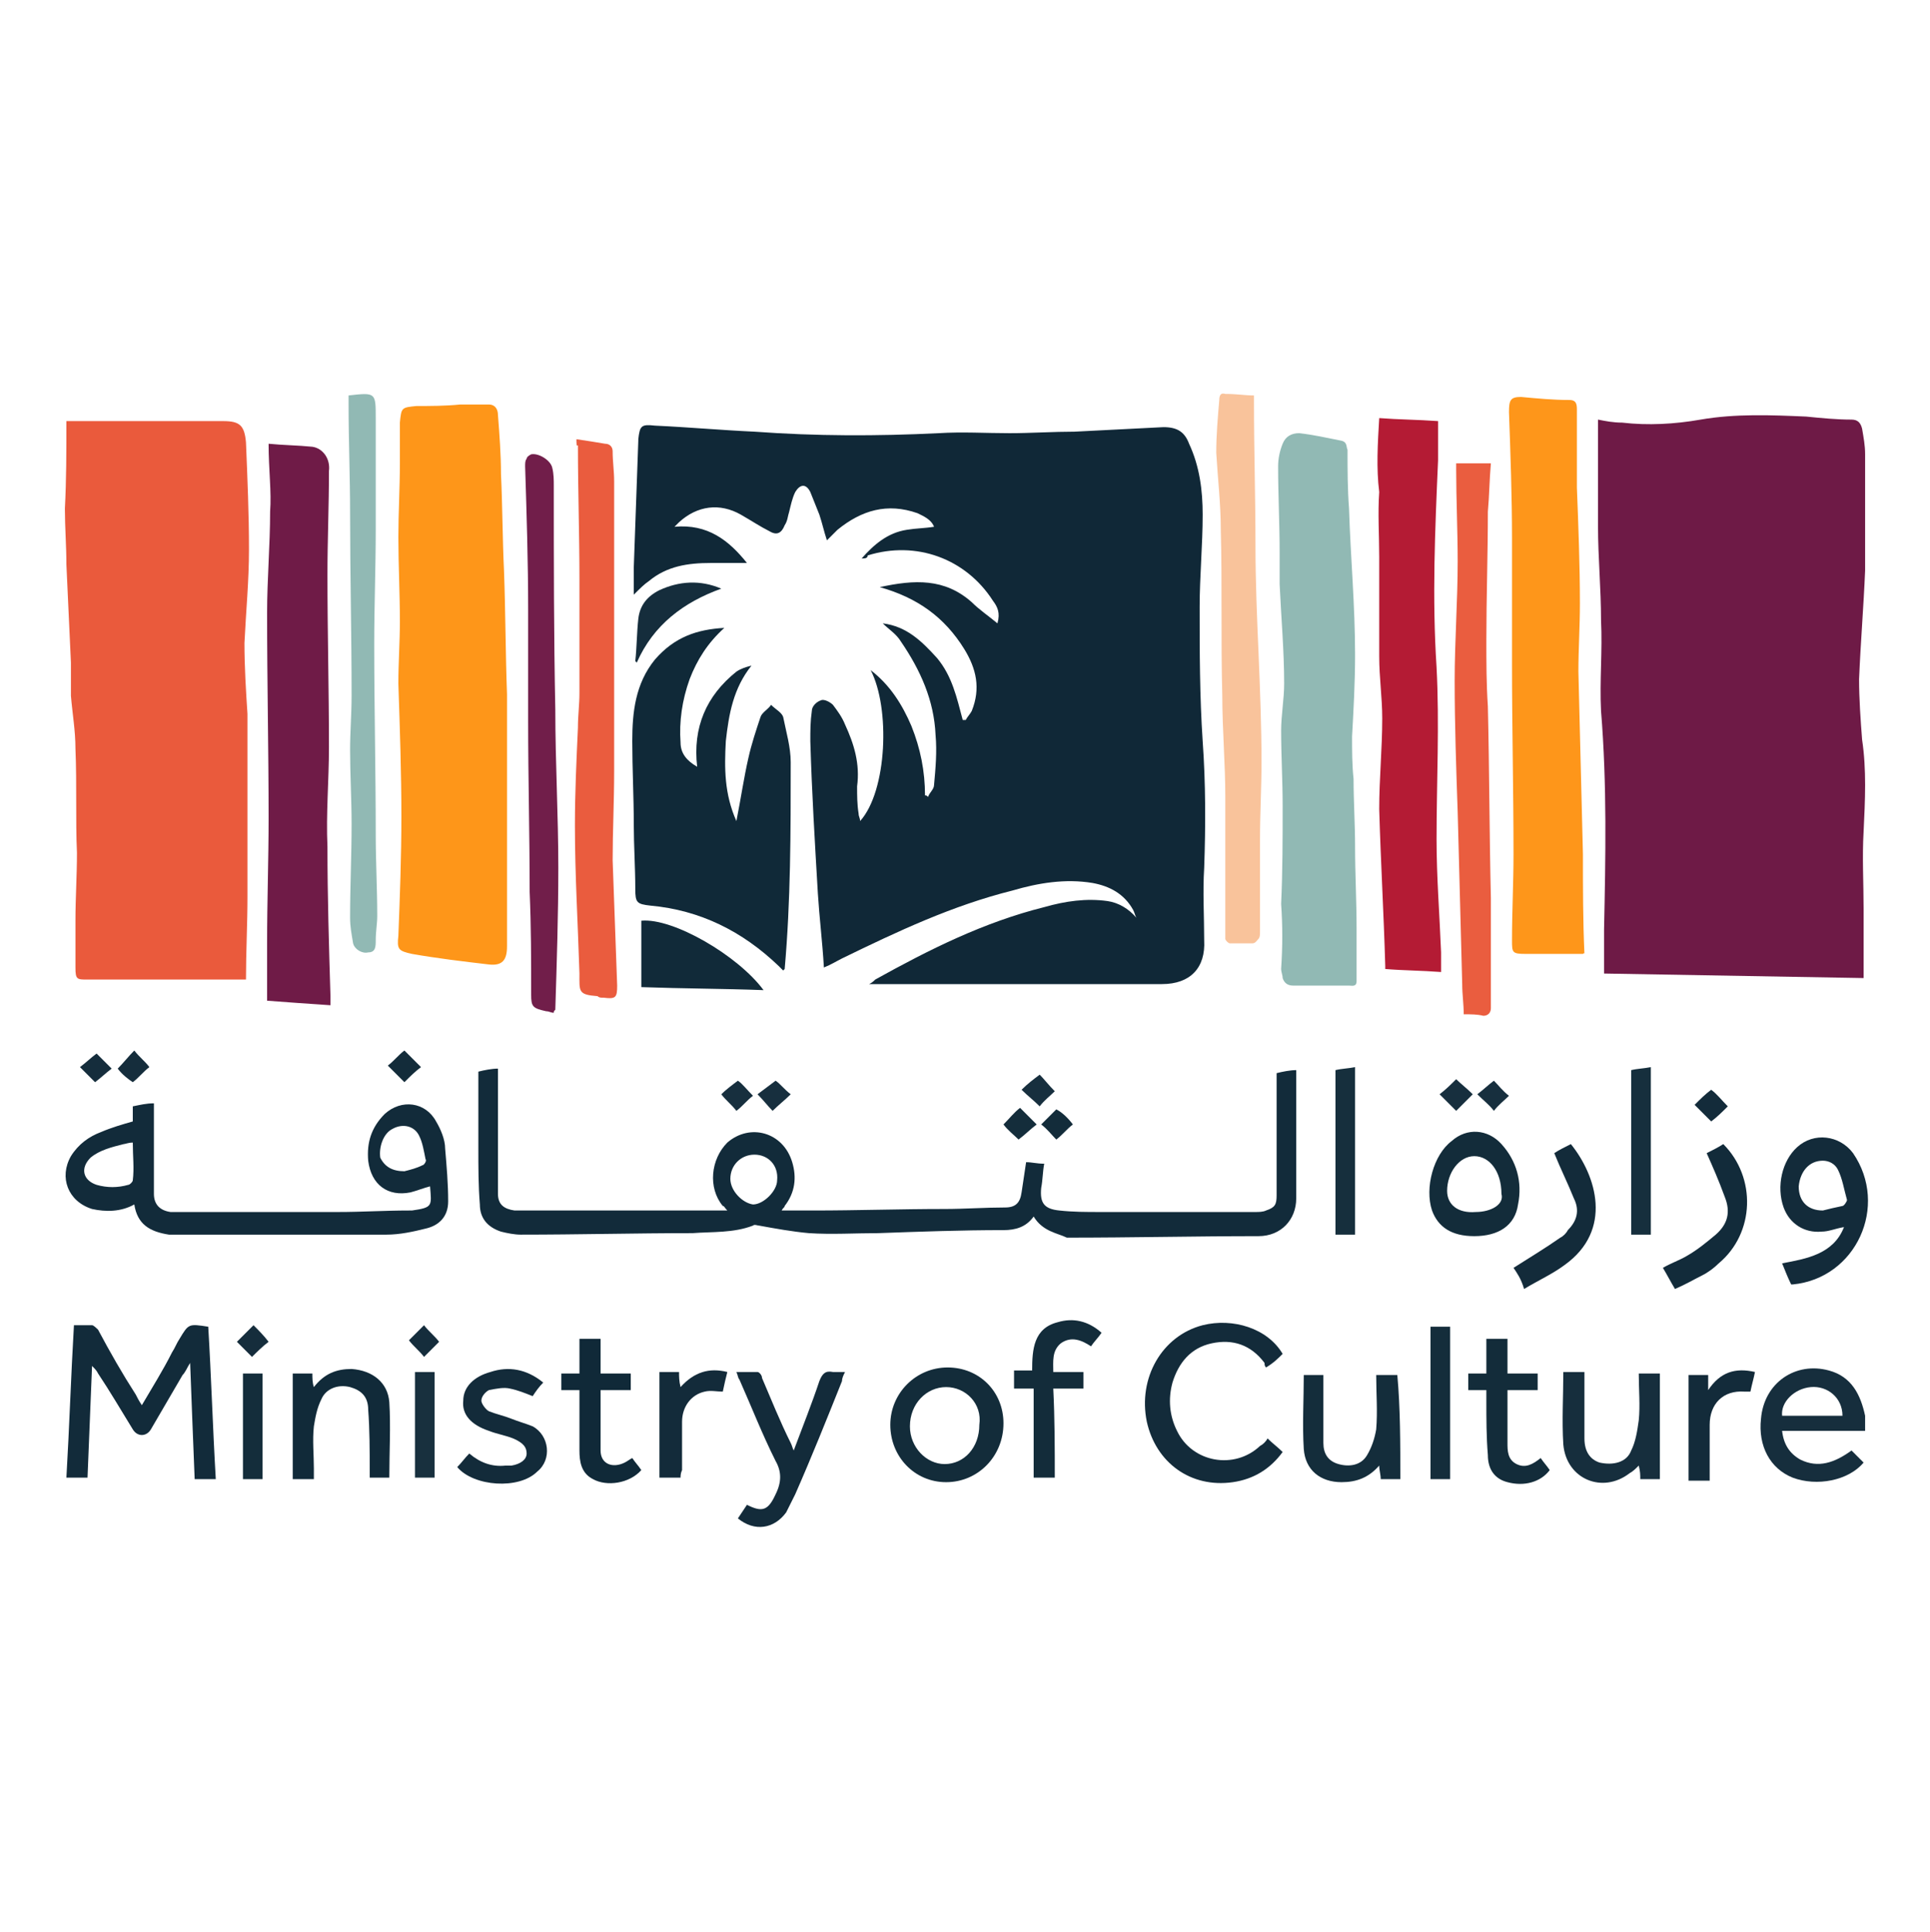<?xml version="1.0" encoding="UTF-8"?> <svg xmlns="http://www.w3.org/2000/svg" xmlns:xlink="http://www.w3.org/1999/xlink" version="1.1" id="Layer_1" x="0px" y="0px" viewBox="0 0 127.9 128" style="enable-background:new 0 0 127.9 128;" xml:space="preserve"> <style type="text/css"> .st0{fill:#102837;} .st1{fill:#6E1A46;} .st2{fill:#EA5A3C;} .st3{fill:#FE9619;} .st4{fill:#91B9B4;} .st5{fill:#FE961A;} .st6{fill:#6F1B47;} .st7{fill:#102938;} .st8{fill:#B41B34;} .st9{fill:#122B3A;} .st10{fill:#EA5C3E;} .st11{fill:#F9C39B;} .st12{fill:#EA5D3F;} .st13{fill:#711E4A;} .st14{fill:#132B3A;} .st15{fill:#162E3D;} .st16{fill:#132C3A;} .st17{fill:#112A39;} .st18{fill:#142D3B;} .st19{fill:#162F3D;} .st20{fill:#152D3C;} .st21{fill:#18303E;} .st22{fill:#172F3E;} </style> <g> <g> <path class="st0" d="M49.5,37.3c-0.8,0-1.6,0-2.4,0c-1.5,0-2.9,0.2-4.1,1.2c-0.3,0.2-0.6,0.5-1,0.9c0-0.7,0-1.2,0-1.8 c0.1-2.8,0.2-5.6,0.3-8.4c0,0,0-0.1,0-0.1c0.1-0.9,0.2-1,1.1-0.9c2.2,0.1,4.4,0.3,6.6,0.4c4.1,0.3,8.1,0.3,12.2,0.1 c1.6-0.1,3.1,0,4.7,0c1.4,0,2.9-0.1,4.3-0.1c2-0.1,4-0.2,5.9-0.3c0.9,0,1.4,0.3,1.7,1.1c0.7,1.5,0.9,3.1,0.9,4.7 c0,2-0.2,4.1-0.2,6.1c0,3,0,5.9,0.2,8.9c0.2,2.8,0.2,5.6,0.1,8.4c-0.1,1.6,0,3.2,0,4.8c0.1,1.8-0.9,2.9-2.8,2.9 c-6.2,0-12.4,0-18.7,0c-0.2,0-0.4,0-0.7,0c0.2-0.1,0.3-0.2,0.4-0.3c3.6-2,7.2-3.8,11.2-4.8c1.4-0.4,2.8-0.6,4.2-0.4 c0.7,0.1,1.4,0.5,1.9,1.1c-0.1-0.2-0.1-0.3-0.2-0.5c-0.6-1.1-1.6-1.6-2.7-1.8c-1.8-0.3-3.6,0-5.3,0.5c-4,1-7.6,2.7-11.3,4.5 c-0.4,0.2-0.7,0.4-1.2,0.6c-0.1-1.7-0.3-3.3-0.4-4.9c-0.2-3.4-0.4-6.7-0.5-10.1c0-0.7,0-1.3,0.1-2c0-0.3,0.3-0.6,0.6-0.7 c0.2-0.1,0.6,0.1,0.8,0.3c0.3,0.4,0.6,0.8,0.8,1.3c0.6,1.3,1,2.6,0.8,4.1c0,0.6,0,1.2,0.1,1.8c0,0.2,0.1,0.3,0.1,0.5 c1.8-2,2-7.5,0.7-10c1.3,1,2.1,2.3,2.7,3.7c0.6,1.5,0.9,3,0.9,4.6c0.1,0,0.1,0,0.2,0.1c0.1-0.3,0.4-0.5,0.4-0.8 c0.1-1.1,0.2-2.2,0.1-3.3c-0.1-2.3-1-4.3-2.3-6.2c-0.3-0.5-0.8-0.8-1.2-1.2c1.6,0.2,2.6,1.2,3.6,2.3c1,1.2,1.3,2.6,1.7,4.1 c0.1,0,0.1,0,0.2,0c0.1-0.2,0.3-0.4,0.4-0.6c0.6-1.5,0.3-2.8-0.5-4.1c-1.3-2.1-3.1-3.4-5.6-4.1c2.3-0.5,4.3-0.6,6.1,1 c0.5,0.5,1.1,0.9,1.7,1.4c0.2-0.7,0-1.1-0.3-1.5c-1.8-2.8-5.1-4-8.3-3C57.5,37,57.3,37,57.1,37c0,0,0,0,0,0c0.8-0.9,1.7-1.7,3-1.9 c0.6-0.1,1.2-0.1,1.8-0.2c-0.2-0.5-0.7-0.7-1.1-0.9c-2-0.7-3.7-0.2-5.3,1.1c-0.2,0.2-0.4,0.4-0.7,0.7c-0.2-0.6-0.3-1.1-0.5-1.7 c-0.2-0.5-0.4-1-0.6-1.5c-0.3-0.6-0.7-0.5-1,0c-0.2,0.4-0.3,0.9-0.4,1.3c-0.1,0.3-0.1,0.6-0.3,0.9c-0.2,0.5-0.5,0.7-1,0.4 c-0.6-0.3-1.2-0.7-1.9-1.1c-1.4-0.8-2.9-0.6-4.1,0.5c-0.1,0.1-0.1,0.1-0.3,0.3C46.9,34.7,48.3,35.8,49.5,37.3L49.5,37.3z"></path> <path class="st1" d="M105.9,27.8c0.5,0.1,1,0.2,1.6,0.2c1.7,0.2,3.5,0.1,5.2-0.2c2.3-0.4,4.7-0.3,7-0.2c1,0.1,2,0.2,3,0.2 c0.4,0,0.6,0.2,0.7,0.6c0.1,0.6,0.2,1.1,0.2,1.7c0,2.6,0,5.1,0,7.7c-0.1,2.4-0.3,4.8-0.4,7.2c0,1.3,0.1,2.7,0.2,4 c0.3,2,0.2,4,0.1,6.1c-0.1,1.7,0,3.4,0,5.1c0,1.5,0,3,0,4.6c-5.8-0.1-11.5-0.2-17.2-0.3c0-1,0-2,0-2.9c0.1-4.8,0.2-9.6-0.2-14.5 c-0.1-2,0.1-4,0-6c0-2.1-0.2-4.2-0.2-6.2c0-1.7,0-3.5,0-5.2C105.9,29,105.9,28.4,105.9,27.8z"></path> <path class="st2" d="M4.4,27.9c1.1,0,2.2,0,3.3,0c2.4,0,4.7,0,7.1,0c1.1,0,1.4,0.3,1.5,1.4c0.1,2.4,0.2,4.8,0.2,7.1 c0,2.1-0.2,4.1-0.3,6.2c0,1.6,0.1,3.2,0.2,4.7c0,0.8,0,1.5,0,2.3c0,3.3,0,6.5,0,9.8c0,1.8-0.1,3.7-0.1,5.5c-0.2,0-0.4,0-0.6,0 c-3.3,0-6.6,0-9.9,0c-0.7,0-0.8,0-0.8-0.8c0-1,0-2,0-3.1c0-1.5,0.1-3,0.1-4.5C5,54.3,5.1,52,5,49.6c0-1.2-0.2-2.3-0.3-3.5 c0-0.7,0-1.5,0-2.2c-0.1-2.2-0.2-4.3-0.3-6.5c0-1.2-0.1-2.5-0.1-3.7C4.4,31.8,4.4,29.9,4.4,27.9z"></path> <path class="st3" d="M30.5,26.8c0.6,0,1.2,0,1.9,0c0.4,0,0.6,0.3,0.6,0.7c0.1,1.3,0.2,2.6,0.2,3.9c0.1,2.1,0.1,4.3,0.2,6.4 c0.1,2.7,0.1,5.5,0.2,8.2c0,0.7,0,1.4,0,2.1c0,3.7,0,7.5,0,11.2c0,1.1,0,2.2,0,3.4c0,0.9-0.3,1.3-1.2,1.2 c-1.7-0.2-3.4-0.4-5.1-0.7c-0.9-0.2-1-0.3-0.9-1.2c0.1-2.6,0.2-5.2,0.2-7.9c0-2.9-0.1-5.8-0.2-8.8c0-1.4,0.1-2.8,0.1-4.1 c0-1.9-0.1-3.8-0.1-5.6c0-1.6,0.1-3.3,0.1-4.9c0-0.9,0-1.8,0-2.7c0.1-1,0.1-1,1.1-1.1C28.5,26.9,29.5,26.9,30.5,26.8 C30.5,26.8,30.5,26.8,30.5,26.8z"></path> <path class="st4" d="M84.9,59.9c0.1-2.2,0.1-4.4,0.1-6.5c0-1.7-0.1-3.3-0.1-5c0-1,0.2-2.1,0.2-3.1c0-2.2-0.2-4.4-0.3-6.6 c0-0.7,0-1.4,0-2.1c0-1.9-0.1-3.8-0.1-5.7c0-0.5,0.1-1,0.3-1.5c0.2-0.5,0.6-0.7,1.1-0.7c0.9,0.1,1.8,0.3,2.8,0.5 c0.4,0.1,0.3,0.4,0.4,0.6c0,1.3,0,2.6,0.1,3.9c0.1,3.2,0.4,6.4,0.4,9.7c0,1.8-0.1,3.6-0.2,5.4c0,0.9,0,1.9,0.1,2.8 c0,1.5,0.1,3,0.1,4.5c0,1.8,0.1,3.6,0.1,5.4c0,1.2,0,2.3,0,3.5c0,0.4-0.3,0.3-0.5,0.3c-0.8,0-1.7,0-2.5,0c-0.4,0-0.8,0-1.2,0 c-0.4,0-0.6-0.2-0.7-0.5c0-0.2-0.1-0.4-0.1-0.6C85,62.7,85,61.3,84.9,59.9C85,59.9,85,59.9,84.9,59.9z"></path> <path class="st5" d="M104.9,63.2c-1.3,0-2.5,0-3.8,0c-0.9,0-0.9-0.1-0.9-0.9c0-1.9,0.1-3.8,0.1-5.7c0-4.2-0.1-8.4-0.1-12.6 c0-2.8,0-5.5,0-8.3c0-2.8-0.1-5.6-0.2-8.4c0-0.8,0.1-1,0.8-1c1.1,0.1,2.1,0.2,3.2,0.2c0.4,0,0.5,0.2,0.5,0.6c0,1.7,0,3.5,0,5.2 c0.1,2.6,0.2,5.1,0.2,7.7c0,1.5-0.1,3-0.1,4.5c0.1,4,0.2,8.1,0.3,12.1c0,2.2,0,4.4,0.1,6.6C105,63.1,104.9,63.2,104.9,63.2z"></path> <path class="st6" d="M17.8,29.4c1,0.1,1.9,0.1,2.9,0.2c0.7,0.1,1.2,0.8,1.1,1.6c0,2.3-0.1,4.6-0.1,6.9c0,3.8,0.1,7.6,0.1,11.4 c0,2.2-0.2,4.4-0.1,6.6c0,3.3,0.1,6.6,0.2,9.9c0,0.2,0,0.4,0,0.6c-1.5-0.1-2.9-0.2-4.2-0.3c0-1.3,0-2.5,0-3.8 c0-2.8,0.1-5.5,0.1-8.3c0-4.5-0.1-9-0.1-13.6c0-2.2,0.2-4.5,0.2-6.7C18,32.6,17.8,31.1,17.8,29.4z"></path> <path class="st7" d="M48,41.6c-1.1,1-1.8,2.1-2.3,3.4c-0.5,1.4-0.7,2.8-0.6,4.2c0,0.7,0.4,1.2,1.1,1.6c-0.3-2.6,0.6-4.7,2.6-6.3 c0.3-0.2,0.6-0.3,1-0.4c-1.2,1.5-1.5,3.2-1.7,5c-0.1,1.8-0.1,3.5,0.7,5.3c0.3-1.5,0.5-2.9,0.8-4.2c0.2-0.9,0.5-1.8,0.8-2.7 c0.1-0.3,0.5-0.5,0.7-0.8c0.3,0.3,0.7,0.5,0.8,0.8c0.2,1,0.5,2,0.5,3c0,4.6,0,9.2-0.4,13.7c0,0,0,0-0.1,0.1 c-0.1-0.1-0.2-0.2-0.3-0.3c-2.4-2.3-5.2-3.7-8.5-4c-0.9-0.1-1-0.2-1-1.1c0-1.4-0.1-2.9-0.1-4.3c0-1.8-0.1-3.7-0.1-5.5 c0-1.9,0.2-3.8,1.5-5.4C44.7,42.2,46.2,41.7,48,41.6z"></path> <path class="st8" d="M91.4,27.7c1.3,0.1,2.5,0.1,3.9,0.2c0,0.9,0,1.7,0,2.6c-0.2,4.6-0.4,9.1-0.1,13.7c0.2,3.8,0,7.6,0,11.4 c0,2.5,0.2,5,0.3,7.5c0,0.4,0,0.8,0,1.3c-1.3-0.1-2.5-0.1-3.7-0.2c0-0.1,0-0.1,0-0.2c-0.1-3.5-0.3-6.9-0.4-10.4c0-2,0.2-4,0.2-6 c0-1.4-0.2-2.7-0.2-4.1c0-2.2,0-4.4,0-6.6c0-1.4-0.1-2.9,0-4.3C91.2,31,91.3,29.4,91.4,27.7z"></path> <path class="st9" d="M68.5,80.6c-0.5,0.7-1.2,0.9-2,0.9c-2.8,0-5.5,0.1-8.3,0.2c-1.5,0-3.1,0.1-4.6,0c-1.1-0.1-2.2-0.3-3.3-0.5 c-0.1,0-0.3-0.1-0.4,0c-1.3,0.5-2.7,0.4-4,0.5c-3.8,0-7.6,0.1-11.4,0.1c-0.4,0-0.9-0.1-1.3-0.2c-0.9-0.3-1.4-0.9-1.4-1.8 c-0.1-1.2-0.1-2.5-0.1-3.7c0-1.7,0-3.4,0-5.1c0.4-0.1,0.9-0.2,1.3-0.2c0,1.1,0,2.2,0,3.3c0,1.7,0,3.4,0,5c0,0.7,0.4,1,1.1,1.1 c0.2,0,0.4,0,0.6,0c4.4,0,8.8,0,13.2,0c0.1,0,0.1,0,0.3,0C48,80,48,79.9,47.9,79.9c-1-1.2-0.8-3.1,0.3-4.2 c1.5-1.3,3.7-0.7,4.3,1.3c0.3,1,0.2,2-0.5,2.9c0,0.1-0.1,0.1-0.2,0.3c0.8,0,1.4,0,2.1,0c2.9,0,5.8-0.1,8.7-0.1 c1.3,0,2.7-0.1,4-0.1c0.7,0,1-0.3,1.1-1c0.1-0.7,0.2-1.3,0.3-2c0.4,0,0.7,0.1,1.2,0.1c-0.1,0.5-0.1,1.1-0.2,1.6 c-0.1,1,0.2,1.4,1.2,1.5c0.9,0.1,1.8,0.1,2.7,0.1c2.5,0,4.9,0,7.4,0c1,0,2,0,2.9,0c0.2,0,0.5,0,0.7-0.1c0.6-0.2,0.7-0.4,0.7-1 c0-2.7,0-5.4,0-8.1c0.4-0.1,0.9-0.2,1.3-0.2c0,1.3,0,2.6,0,3.9c0,1.5,0,3.1,0,4.6c0,1.4-1,2.5-2.5,2.5c-4.2,0-8.4,0.1-12.7,0.1 C70.1,81.7,69.1,81.6,68.5,80.6z M50,76.5c-0.9,0-1.6,0.7-1.6,1.6c0,0.8,0.8,1.6,1.5,1.7c0.7,0,1.6-0.9,1.6-1.6 C51.6,77.2,50.9,76.5,50,76.5z"></path> <path class="st10" d="M38.2,29.1c0.7,0.1,1.3,0.2,1.9,0.3c0.3,0,0.5,0.2,0.5,0.5c0,0.7,0.1,1.3,0.1,2c0,3.9,0,7.8,0,11.7 c0,2.5,0,5,0,7.5c0,2-0.1,4-0.1,5.9c0.1,2.8,0.2,5.5,0.3,8.3c0,0.8-0.1,0.9-0.9,0.8c-0.2,0-0.3,0-0.4-0.1 c-1.3-0.1-1.2-0.3-1.2-1.5c-0.1-3.3-0.3-6.5-0.3-9.8c0-2.2,0.1-4.3,0.2-6.5c0-0.8,0.1-1.5,0.1-2.3c0-2.5,0-5,0-7.5 c0-3-0.1-5.9-0.1-8.9C38.2,29.6,38.2,29.4,38.2,29.1z"></path> <path class="st11" d="M83.1,26.2c0,0.1,0,0.2,0,0.4c0,3.2,0.1,6.4,0.1,9.6c0,2.3,0.1,4.7,0.2,7c0.1,2.4,0.2,4.9,0.2,7.3 c0,1.7-0.1,3.4-0.1,5.1c0,2,0,4.1,0,6.1c0,0.2,0,0.4-0.1,0.5c-0.1,0.1-0.2,0.3-0.4,0.3c-0.5,0-1,0-1.5,0c-0.1,0-0.3-0.2-0.3-0.3 c0-0.5,0-1,0-1.5c0-2.6,0-5.3,0-7.9c0-2.2-0.2-4.5-0.2-6.7c-0.1-3.7,0-7.3-0.1-11c0-1.7-0.2-3.4-0.3-5.1c0-1.2,0.1-2.3,0.2-3.5 c0-0.3,0.1-0.5,0.4-0.4C82,26.1,82.5,26.2,83.1,26.2z"></path> <path class="st12" d="M97,67.2c0-0.7-0.1-1.3-0.1-2c-0.1-3.8-0.2-7.6-0.3-11.4c-0.1-2.9-0.2-5.8-0.2-8.7c0-2.6,0.2-5.3,0.2-7.9 c0-2-0.1-4.1-0.1-6.1c0-0.1,0-0.2,0-0.4c0.8,0,1.5,0,2.3,0c-0.1,1.1-0.1,2.1-0.2,3.2c0,2.8-0.1,5.7-0.1,8.5c0,1.5,0,2.9,0.1,4.4 c0.1,4.2,0.1,8.5,0.2,12.7c0,2.2,0,4.4,0,6.6c0,0.2,0,0.4,0,0.7c0,0.3-0.2,0.5-0.5,0.5C97.9,67.2,97.5,67.2,97,67.2z"></path> <path class="st9" d="M8.9,79.8C8,80.3,7,80.3,6.1,80.1c-1.6-0.5-2.2-2.1-1.4-3.5c0.5-0.8,1.2-1.3,2-1.6c0.7-0.3,1.4-0.5,2.1-0.7 c0-0.3,0-0.6,0-1c0.5-0.1,0.9-0.2,1.4-0.2c0,0.9,0,1.7,0,2.5c0,1.2,0,2.3,0,3.5c0,0.7,0.4,1.1,1.1,1.2c0.8,0,1.6,0,2.4,0 c2.9,0,5.8,0,8.7,0c1.6,0,3.1-0.1,4.7-0.1c0.1,0,0.1,0,0.2,0c1.4-0.2,1.3-0.3,1.2-1.6c-0.4,0.1-0.9,0.3-1.3,0.4 c-1.5,0.3-2.6-0.5-2.8-2.1c-0.1-1.2,0.2-2.2,1.1-3.1c1.1-1,2.7-0.8,3.4,0.5c0.3,0.5,0.6,1.2,0.6,1.8c0.1,1.2,0.2,2.3,0.2,3.5 c0,1-0.6,1.6-1.5,1.8c-0.8,0.2-1.7,0.4-2.6,0.4c-4.6,0-9.2,0-13.8,0c-0.2,0-0.4,0-0.6,0C9.9,81.6,9.1,81.1,8.9,79.8z M8.8,75.7 c-0.3,0-0.5,0.1-0.6,0.1C7.4,76,6.6,76.2,6,76.7c-0.7,0.7-0.5,1.5,0.4,1.8c0.7,0.2,1.4,0.2,2.1,0c0.1,0,0.3-0.2,0.3-0.3 C8.9,77.4,8.8,76.6,8.8,75.7z M26.8,77.6c0.4-0.1,0.8-0.2,1.2-0.4c0.1,0,0.3-0.3,0.2-0.4c-0.1-0.5-0.2-1.1-0.4-1.5 c-0.3-0.7-1.1-0.9-1.8-0.5c-0.6,0.3-0.9,1.2-0.8,1.9C25.5,77.3,26,77.6,26.8,77.6z"></path> <path class="st13" d="M36.7,67.1c-0.2,0-0.3-0.1-0.5-0.1c-0.9-0.2-1-0.3-1-1.1c0-2.3,0-4.5-0.1-6.8c0-3.8-0.1-7.5-0.1-11.3 c0-2.5,0-4.9,0-7.4c0-3.2-0.1-6.3-0.2-9.5c0-0.2,0-0.4,0.1-0.5c0-0.1,0.1-0.2,0.3-0.3c0.5-0.1,1.3,0.4,1.4,0.9 c0.1,0.4,0.1,0.8,0.1,1.2c0,4.9,0,9.9,0.1,14.8c0,3.5,0.2,7,0.2,10.5c0,3.1-0.1,6.2-0.2,9.4C36.7,67,36.7,67,36.7,67.1z"></path> <path class="st4" d="M23.1,26.2c1.8-0.2,1.8-0.2,1.8,1.5c0,2.5,0,4.9,0,7.4c0,2.5-0.1,5-0.1,7.6c0,4.2,0.1,8.4,0.1,12.6 c0,1.8,0.1,3.6,0.1,5.4c0,0.5-0.1,1-0.1,1.6c0,0.4,0,0.8-0.5,0.8c-0.4,0.1-0.9-0.2-1-0.6c-0.1-0.6-0.2-1.1-0.2-1.7 c0-2.1,0.1-4.1,0.1-6.2c0-1.6-0.1-3.3-0.1-4.9c0-1.2,0.1-2.4,0.1-3.6c0-4-0.1-8.1-0.1-12.1c0-2.4-0.1-4.8-0.1-7.2 C23.1,26.6,23.1,26.4,23.1,26.2z"></path> <path class="st9" d="M14.3,98c-0.5,0-0.9,0-1.4,0c-0.1-2.5-0.2-5-0.3-7.7c-0.2,0.3-0.3,0.6-0.5,0.8c-0.7,1.2-1.4,2.4-2.1,3.6 c-0.3,0.5-0.9,0.5-1.2,0C8,93.4,7.3,92.2,6.5,91c-0.1-0.2-0.2-0.3-0.4-0.5C6,93,5.9,95.4,5.8,97.9c-0.5,0-0.9,0-1.4,0 c0.2-3.4,0.3-6.7,0.5-10.1c0.4,0,0.8,0,1.2,0c0.1,0,0.3,0.2,0.4,0.3C7.3,89.6,8.1,91,9,92.4c0.1,0.2,0.2,0.4,0.4,0.7 c0.7-1.2,1.4-2.3,2-3.5c0.2-0.3,0.3-0.6,0.5-0.9c0.6-1,0.6-1,1.9-0.8C14,91.2,14.1,94.6,14.3,98z"></path> <path class="st14" d="M84,95.3c0.3,0.3,0.7,0.6,1,0.9c-0.8,1.1-1.9,1.8-3.3,2c-2.8,0.4-5.1-1.3-5.7-4c-0.6-2.9,1-5.7,3.7-6.4 c2-0.5,4.3,0.2,5.3,1.9c-0.3,0.3-0.6,0.6-1.1,0.9c-0.1-0.1-0.1-0.2-0.1-0.3c-0.9-1.2-2.1-1.6-3.5-1.3c-1.4,0.3-2.2,1.3-2.6,2.6 c-0.3,1.1-0.2,2.2,0.3,3.2c1,2.1,3.8,2.6,5.5,1C83.7,95.7,83.9,95.5,84,95.3z"></path> <path class="st14" d="M122.2,81.3c-0.6,0.1-1,0.3-1.5,0.3c-1.1,0.1-2.1-0.5-2.5-1.6c-0.5-1.4-0.1-3.1,0.9-4c1.1-1,2.8-0.8,3.7,0.4 c2.4,3.5,0.2,8.3-4,8.7c0,0-0.1,0-0.1,0c-0.2-0.4-0.4-0.9-0.6-1.4C119.7,83.4,121.5,83.1,122.2,81.3z M120.8,80.2 c0.4-0.1,0.8-0.2,1.3-0.3c0.1,0,0.3-0.3,0.3-0.4c-0.2-0.7-0.3-1.4-0.6-2c-0.2-0.4-0.6-0.6-1-0.6c-0.9,0-1.5,0.7-1.6,1.7 C119.2,79.6,119.8,80.2,120.8,80.2z"></path> <path class="st15" d="M123.6,94.8c-1,0-1.9,0-2.8,0c-0.9,0-1.8,0-2.7,0c0.1,0.9,0.5,1.5,1.2,1.9c1.2,0.6,2.3,0.2,3.4-0.6 c0.3,0.3,0.5,0.5,0.8,0.8c-1,1.2-3.1,1.6-4.7,1c-1.5-0.6-2.3-2.1-2.1-3.9c0.2-2.4,2.3-3.8,4.5-3.2c1.5,0.4,2.1,1.6,2.4,3 C123.6,94.1,123.6,94.4,123.6,94.8z M122.1,93.8c0-1.2-1-2-2.1-1.9c-1.1,0.1-2,1-1.9,1.9C119.4,93.8,120.8,93.8,122.1,93.8z"></path> <path class="st16" d="M62.7,98.2c-2.1,0-3.7-1.7-3.7-3.8c0-2.1,1.7-3.8,3.8-3.8c2.1,0,3.7,1.6,3.7,3.7 C66.5,96.5,64.8,98.2,62.7,98.2z M62.7,91.9c-1.3,0-2.4,1.1-2.4,2.6c0,1.4,1.1,2.5,2.3,2.5c1.3,0,2.3-1.1,2.3-2.6 C65.1,93,64,91.9,62.7,91.9z"></path> <path class="st14" d="M48.9,100.6c0.2-0.3,0.4-0.6,0.6-0.9c1,0.5,1.4,0.4,1.9-0.7c0.4-0.8,0.4-1.5,0-2.2c-0.9-1.8-1.6-3.6-2.4-5.4 c-0.1-0.1-0.1-0.3-0.2-0.5c0.5,0,0.9,0,1.4,0c0.1,0,0.3,0.2,0.3,0.4c0.6,1.4,1.2,2.9,1.9,4.3c0.1,0.2,0.1,0.3,0.2,0.5 c0.6-1.6,1.2-3.1,1.7-4.6c0.2-0.5,0.4-0.7,0.9-0.6c0.2,0,0.5,0,0.8,0c-0.1,0.2-0.2,0.4-0.2,0.6c-1,2.5-2,5-3.1,7.5 c-0.2,0.4-0.4,0.8-0.6,1.2C51.3,101.3,50,101.5,48.9,100.6z"></path> <path class="st15" d="M103.6,90.9c0.5,0,0.9,0,1.4,0c0,0.5,0,1,0,1.6c0,0.9,0,1.8,0,2.8c0,0.9,0.4,1.4,1,1.6 c0.9,0.2,1.8,0,2.1-0.8c0.3-0.6,0.4-1.3,0.5-2c0.1-1,0-2,0-3.1c0.5,0,0.9,0,1.4,0c0,0.1,0,0.2,0,0.4c0,2.2,0,4.4,0,6.6 c-0.4,0-0.9,0-1.3,0c0-0.3,0-0.5-0.1-0.9c-0.2,0.2-0.4,0.4-0.6,0.5c-1.8,1.4-4.2,0.4-4.4-1.9C103.5,94.1,103.6,92.5,103.6,90.9z"></path> <path class="st17" d="M42.5,65.4c0-1.5,0-2.9,0-4.4c2.1-0.2,6.4,2.3,8.1,4.6C47.9,65.5,45.3,65.5,42.5,65.4z"></path> <path class="st18" d="M92.8,98c-0.5,0-0.9,0-1.3,0c0-0.3-0.1-0.6-0.1-0.9c-0.7,0.8-1.5,1.1-2.5,1.1c-1.4,0-2.4-0.8-2.5-2.2 c-0.1-1.6,0-3.3,0-4.9c0.4,0,0.8,0,1.3,0c0,0.2,0,0.3,0,0.5c0,1.3,0,2.7,0,4c0,0.7,0.3,1.2,1,1.4c0.7,0.2,1.5,0.1,1.9-0.6 c0.3-0.5,0.5-1.1,0.6-1.7c0.1-1.2,0-2.4,0-3.6c0.5,0,0.9,0,1.4,0C92.8,93.3,92.8,95.6,92.8,98z"></path> <path class="st17" d="M20.8,98c-0.5,0-0.9,0-1.4,0c0-2.3,0-4.7,0-7c0.4,0,0.8,0,1.3,0c0,0.3,0,0.6,0.1,0.9 c0.7-0.9,1.5-1.2,2.5-1.2c1.4,0.1,2.4,0.9,2.5,2.2c0.1,1.6,0,3.3,0,5c-0.4,0-0.8,0-1.3,0c0-0.2,0-0.3,0-0.5c0-1.3,0-2.7-0.1-4 c0-0.9-0.5-1.3-1.2-1.5c-0.8-0.2-1.6,0.1-1.9,0.8c-0.3,0.6-0.4,1.2-0.5,1.8c-0.1,0.9,0,1.9,0,2.8C20.8,97.6,20.8,97.8,20.8,98z"></path> <path class="st16" d="M97.7,81.9c-1.5,0-2.4-0.6-2.8-1.7c-0.5-1.5,0.1-3.7,1.3-4.6c1-0.9,2.4-0.8,3.3,0.2c1,1.1,1.4,2.5,1.1,4 C100.4,81.2,99.3,81.9,97.7,81.9z M99.5,79.1c0-1.5-0.8-2.5-1.8-2.5c-1,0-1.8,1.1-1.8,2.3c0,0.9,0.7,1.5,1.9,1.4 C98.8,80.3,99.7,79.8,99.5,79.1z"></path> <path class="st14" d="M36,91.6c-0.3,0.3-0.5,0.6-0.7,0.9c-0.5-0.2-1-0.4-1.5-0.5c-0.4-0.1-0.9,0-1.4,0.1c-0.2,0.1-0.5,0.4-0.5,0.7 c0,0.2,0.3,0.6,0.5,0.7c0.5,0.2,1,0.3,1.5,0.5c0.5,0.2,0.9,0.3,1.4,0.5c1.1,0.6,1.3,2.2,0.3,3c-1.2,1.2-4.2,1-5.3-0.3 c0.3-0.3,0.5-0.6,0.8-0.9c0.7,0.6,1.5,0.9,2.4,0.8c0.1,0,0.2,0,0.4,0c0.6-0.1,1-0.4,1-0.8c0-0.4-0.2-0.7-0.9-1 c-0.5-0.2-1.1-0.3-1.6-0.5c-1.2-0.4-1.8-1.1-1.7-2c0-0.9,0.7-1.6,1.8-1.9C33.7,90.5,34.9,90.7,36,91.6z"></path> <path class="st16" d="M69.9,97.9c-0.5,0-0.9,0-1.4,0c0-1,0-1.9,0-2.9c0-1,0-1.9,0-3c-0.4,0-0.8,0-1.3,0c0-0.4,0-0.8,0-1.2 c0.4,0,0.8,0,1.2,0c0-1.4,0.1-2.8,1.7-3.2c1-0.3,2-0.1,2.9,0.7c-0.2,0.3-0.5,0.6-0.7,0.9c-0.6-0.4-1.3-0.7-2-0.2 c-0.6,0.5-0.5,1.2-0.5,1.9c0.7,0,1.3,0,2,0c0,0.4,0,0.7,0,1.1c-0.7,0-1.3,0-2,0C69.9,94,69.9,96,69.9,97.9z"></path> <path class="st16" d="M98.5,92.1c-0.4,0-0.8,0-1.2,0c0-0.4,0-0.7,0-1.1c0.4,0,0.8,0,1.2,0c0-0.8,0-1.5,0-2.3c0.5,0,0.9,0,1.4,0 c0,0.7,0,1.5,0,2.3c0.7,0,1.3,0,2,0c0,0.4,0,0.7,0,1.1c-0.7,0-1.3,0-2,0c0,0.4,0,0.7,0,1.1c0,0.8,0,1.6,0,2.4c0,0.5,0,1.1,0.6,1.4 c0.6,0.3,1.1,0,1.6-0.4c0.2,0.3,0.4,0.5,0.6,0.8c-0.6,0.8-1.7,1.1-2.8,0.8c-0.8-0.2-1.3-0.8-1.3-1.8c-0.1-1.2-0.1-2.4-0.1-3.6 C98.5,92.5,98.5,92.3,98.5,92.1z"></path> <path class="st7" d="M38.4,92.1c-0.4,0-0.8,0-1.2,0c0-0.4,0-0.8,0-1.1c0.4,0,0.8,0,1.2,0c0-0.8,0-1.5,0-2.3c0.5,0,0.9,0,1.4,0 c0,0.7,0,1.5,0,2.3c0.7,0,1.3,0,2,0c0,0.4,0,0.7,0,1.1c-0.6,0-1.3,0-2,0c0,1.4,0,2.7,0,4c0,0.9,0.8,1.2,1.6,0.8 c0.2-0.1,0.3-0.2,0.5-0.3c0.2,0.3,0.4,0.5,0.6,0.8c-0.8,0.9-2.3,1.1-3.2,0.6c-0.8-0.4-0.9-1.2-0.9-1.9 C38.4,94.7,38.4,93.4,38.4,92.1z"></path> <path class="st14" d="M100.3,84c1.1-0.7,2.1-1.3,3.1-2c0.2-0.1,0.4-0.3,0.5-0.5c0.6-0.6,0.8-1.3,0.4-2.1c-0.4-1-0.9-2-1.3-3 c0.3-0.2,0.7-0.4,1.1-0.6c1.7,2.1,2.8,5.7-0.4,8c-0.8,0.6-1.7,1-2.7,1.6C100.8,84.7,100.5,84.3,100.3,84z"></path> <path class="st9" d="M113.1,76.4c0.4-0.2,0.8-0.4,1.1-0.6c2.2,2.2,2.1,5.9-0.3,7.9c-0.3,0.3-0.7,0.6-1.1,0.8 c-0.6,0.3-1.1,0.6-1.8,0.9c-0.3-0.5-0.5-0.9-0.8-1.4c0.5-0.3,1.1-0.5,1.6-0.8c0.7-0.4,1.3-0.9,1.9-1.4c0.8-0.7,1-1.5,0.6-2.5 C113.9,78.2,113.5,77.3,113.1,76.4z"></path> <path class="st19" d="M108.1,70.9c0.4-0.1,0.8-0.1,1.3-0.2c0,3.7,0,7.4,0,11.1c-0.4,0-0.8,0-1.3,0 C108.1,78.1,108.1,74.5,108.1,70.9z"></path> <path class="st19" d="M88.5,70.9c0.4-0.1,0.8-0.1,1.3-0.2c0,3.7,0,7.4,0,11.1c-0.4,0-0.8,0-1.3,0C88.5,78.1,88.5,74.5,88.5,70.9z"></path> <path class="st18" d="M96.1,87.9c0,3.4,0,6.7,0,10.1c-0.4,0-0.9,0-1.3,0c0-3.3,0-6.7,0-10.1C95.1,87.9,95.6,87.9,96.1,87.9z"></path> <path class="st14" d="M45.1,97.9c-0.5,0-0.9,0-1.4,0c0-2.3,0-4.7,0-7c0.4,0,0.8,0,1.3,0c0,0.3,0,0.6,0.1,1c0.9-1,1.9-1.3,3.1-1 c-0.1,0.4-0.2,0.8-0.3,1.3c-0.4,0-0.8-0.1-1.2,0c-0.9,0.2-1.5,1-1.5,2c0,1.1,0,2.2,0,3.2C45.1,97.6,45.1,97.8,45.1,97.9z"></path> <path class="st14" d="M116.3,90.9c-0.1,0.5-0.2,0.8-0.3,1.3c-0.1,0-0.3,0-0.4,0c-1.4-0.1-2.3,0.8-2.3,2.2c0,1.2,0,2.4,0,3.7 c-0.5,0-0.9,0-1.4,0c0-2.3,0-4.6,0-7c0.4,0,0.8,0,1.3,0c0,0.3,0,0.6,0,1C114,90.9,115,90.6,116.3,90.9z"></path> <path class="st20" d="M47.8,39c-2.5,0.9-4.5,2.4-5.6,4.9c0,0-0.1-0.1-0.1-0.1c0.1-0.9,0.1-1.9,0.2-2.8c0.1-0.9,0.6-1.5,1.4-1.9 C45,38.5,46.4,38.4,47.8,39z"></path> <path class="st21" d="M27.5,90.9c0.4,0,0.9,0,1.3,0c0,2.3,0,4.7,0,7c-0.4,0-0.9,0-1.3,0C27.5,95.6,27.5,93.3,27.5,90.9z"></path> <path class="st18" d="M17.4,98c-0.5,0-0.9,0-1.3,0c0-2.3,0-4.7,0-7c0.4,0,0.9,0,1.3,0C17.4,93.3,17.4,95.6,17.4,98z"></path> <path class="st18" d="M67.6,73.4c0.3,0.3,0.7,0.7,1.1,1.1c-0.4,0.3-0.8,0.7-1.2,1c-0.3-0.3-0.7-0.6-1-1 C66.9,74.1,67.2,73.7,67.6,73.4z"></path> <path class="st20" d="M6.4,69.8c0.3,0.3,0.6,0.6,1,1c-0.4,0.3-0.7,0.6-1.1,0.9c-0.2-0.2-0.6-0.6-1-1C5.7,70.4,6,70.1,6.4,69.8z"></path> <path class="st20" d="M16.7,89.9c-0.3-0.3-0.7-0.7-1-1c0.4-0.4,0.7-0.7,1.1-1.1c0.3,0.3,0.7,0.7,1,1.1 C17.4,89.2,17,89.6,16.7,89.9z"></path> <path class="st20" d="M29.1,88.9c-0.3,0.3-0.7,0.7-1,1c-0.3-0.4-0.7-0.7-1-1.1c0.3-0.3,0.7-0.7,1-1C28.4,88.2,28.8,88.5,29.1,88.9 z"></path> <path class="st22" d="M68.9,73.3c-0.4-0.4-0.8-0.7-1.2-1.1c0.4-0.4,0.8-0.7,1.2-1c0.3,0.3,0.6,0.7,1,1.1 C69.6,72.6,69.2,72.9,68.9,73.3z"></path> <path class="st22" d="M48.9,71.6c0.3,0.2,0.6,0.6,1,1c-0.4,0.3-0.7,0.7-1.1,1c-0.3-0.4-0.7-0.7-1-1.1 C48.1,72.2,48.5,71.9,48.9,71.6z"></path> <path class="st22" d="M51.4,71.6c0.3,0.2,0.6,0.6,1,0.9c-0.4,0.4-0.8,0.7-1.2,1.1c-0.3-0.3-0.6-0.7-1-1.1 C50.6,72.2,51,71.9,51.4,71.6z"></path> <path class="st22" d="M97.6,72.5c-0.4,0.4-0.7,0.7-1.1,1.1c-0.3-0.3-0.7-0.7-1.1-1.1c0.4-0.3,0.8-0.7,1.1-1 C96.8,71.8,97.2,72.1,97.6,72.5z"></path> <path class="st22" d="M97.9,72.5c0.4-0.3,0.7-0.6,1.1-0.9c0.3,0.3,0.6,0.7,1,1c-0.3,0.3-0.7,0.6-1,1 C98.7,73.2,98.3,72.9,97.9,72.5z"></path> <path class="st20" d="M7.8,70.8c0.4-0.4,0.7-0.8,1.1-1.2c0.3,0.4,0.7,0.7,1,1.1c-0.4,0.3-0.7,0.7-1.1,1 C8.5,71.5,8.1,71.2,7.8,70.8z"></path> <path class="st16" d="M25.7,70.6c0.4-0.3,0.7-0.7,1.1-1c0.3,0.3,0.7,0.7,1.1,1.1c-0.4,0.3-0.7,0.6-1.1,1 C26.5,71.4,26.1,71,25.7,70.6z"></path> <path class="st16" d="M71.1,74.5c-0.4,0.3-0.7,0.7-1.1,1c-0.3-0.3-0.6-0.7-1-1c0.3-0.3,0.7-0.7,1-1C70.4,73.7,70.8,74.1,71.1,74.5 z"></path> <path class="st14" d="M114.5,73.3c-0.4,0.4-0.7,0.7-1.1,1c-0.4-0.4-0.7-0.7-1.1-1.1c0.4-0.4,0.7-0.7,1.1-1 C113.8,72.5,114.1,72.9,114.5,73.3z"></path> <path class="st0" d="M49.5,37.3C49.5,37.3,49.5,37.3,49.5,37.3C49.5,37.3,49.5,37.3,49.5,37.3C49.5,37.3,49.5,37.3,49.5,37.3 C49.5,37.3,49.5,37.3,49.5,37.3z"></path> <path class="st0" d="M57.1,37C57.1,37,57.1,37.1,57.1,37C57.1,37.1,57.1,37.1,57.1,37C57.1,37,57.1,37,57.1,37z"></path> </g> </g> </svg> 